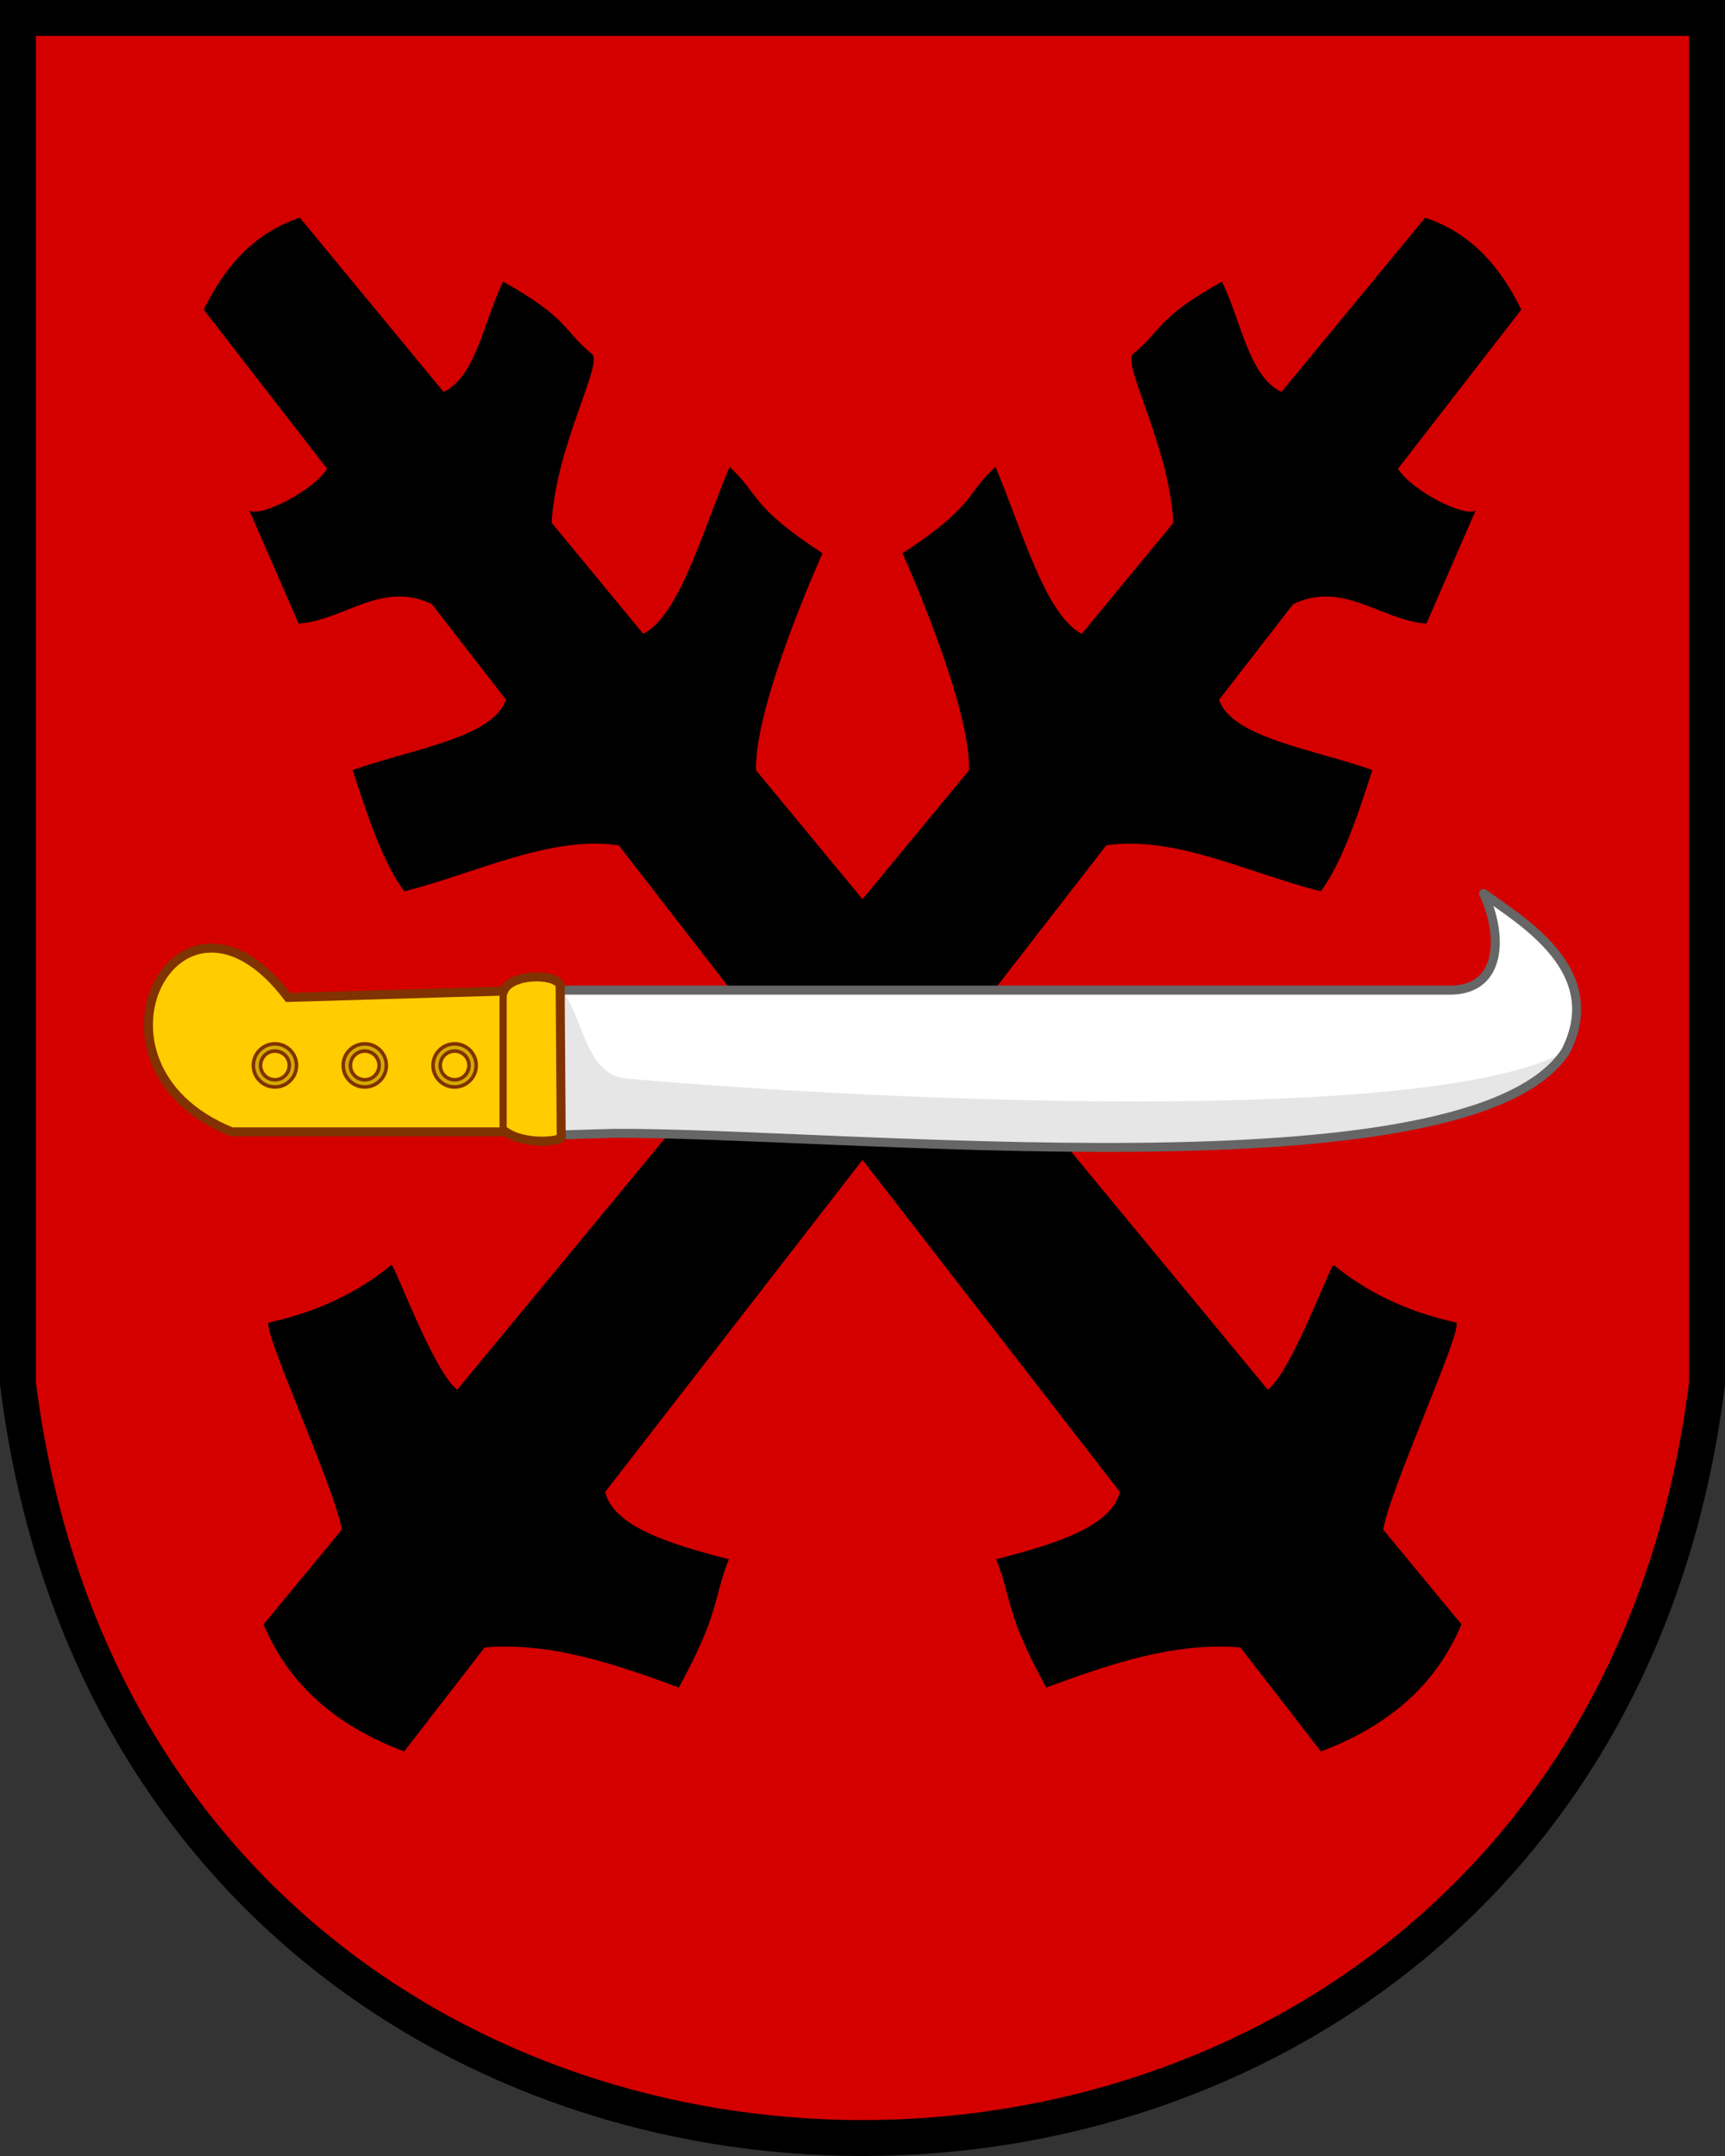 <?xml version="1.0" encoding="UTF-8"?>
<svg width="480" height="600" version="1.1" xmlns="http://www.w3.org/2000/svg" xmlns:xlink="http://www.w3.org/1999/xlink">
 <rect width="100%" height="100%" fill="#333333" stroke="none"/>
 <path d="m5 5v380c35 280 435 280 470 0v-380z" fill="#d40000" stroke="#000" stroke-width="10"/>
 <path id="o" d="m83.427 60.577c-13.06 4.384-20.992 13.895-26.747 25.584l34.321 44.284c-3.687 6.044-18.591 13.672-21.624 11.598l13.703 31.492c12.55-0.803 23.085-12.127 37.087-5.406l20.618 26.621c-3.643 10.626-26.527 13.777-42.65 19.549 4.289 13.508 8.739 26.259 14.363 33.755 19.974-5.026 40.576-15.627 59.685-12.792l139.42 179.93c-2.313 9.57-17.616 14.428-34.415 18.732 4.637 11.907 2.462 14.7 13.923 35.704 17.648-6.454 35.327-12.671 54.027-11.158l22.409 28.947c20.114-7.552 32.465-19.566 39.13-35.358l-21.781-26.369c1.798-11.327 22.708-56.636 20.241-57.642-14.228-3.171-25.191-8.767-34.007-15.998-0.719-0.818-11.594 29.528-18.355 34.698l-142.41-172.39c-0.501-18.371 18.512-60.376 18.512-60.376-20.382-13.365-17.239-16.061-25.867-24.075-7.519 17.821-13.853 41.204-24.012 46.484l-25.489-30.895c1.092-21.356 14.489-44.41 11.189-47.019-8.242-6.702-6.093-9.643-24.704-20.115-5.309 10.686-7.46 26.417-16.563 30.707z"/>
 <use transform="matrix(-1,0,0,1,480,0)" xlink:href="#o"/>
 <g>
  <path d="m155.06 275.55h248.93c13.96-0.34 14.247-15.248 8.847-26.878 51.251 35.894 14.446 57.833-8.141 59.819l-251.16 7.42z" fill="#fff" />
  <path d="m156.35 275.55c6.157 7.974 6.616 24.022 18.468 24.652 68.872 6.036 223.51 13.387 260.98-7.696-19.179 39.194-175.16 22.054-279.35 22.909z" fill="#e6e6e6" />
  <path d="m412.83 248.67c5.4 11.63 5.111 26.538-8.854 26.878h-248.03l-2.411 40.363 17.042-0.504c61.896-0.453 238.14 18.406 265.06-22.818 11.43-22.381-11.946-36.102-22.813-43.918z" fill="none" stroke="#666" stroke-width="2.5" stroke-linejoin="round"/>
  <path d="m156.16 315.58-0.297-41.402c-1.446-3.406-13.789-3.231-15.73 1.632l-59.951 1.781c-30.495-40.233-61.398 18.828-15.73 37.395h76.274c4.875 3.437 14.224 2.874 15.433 1.594z" fill="#fc0" stroke="#803300" stroke-width="2.5"/>
  <g id="k" stroke="#803300">
   <circle cx="126.5" cy="296.5" r="6" fill="#d4aa00"/>
   <circle cx="126.5" cy="296.5" r="4" fill="#fc0"/>
  </g>
  <path d="m140 275v40" stroke="#803300" stroke-width="2"/>
  <use x="-50" xlink:href="#k"/>
  <use x="-25" xlink:href="#k"/>
 </g>
</svg>
